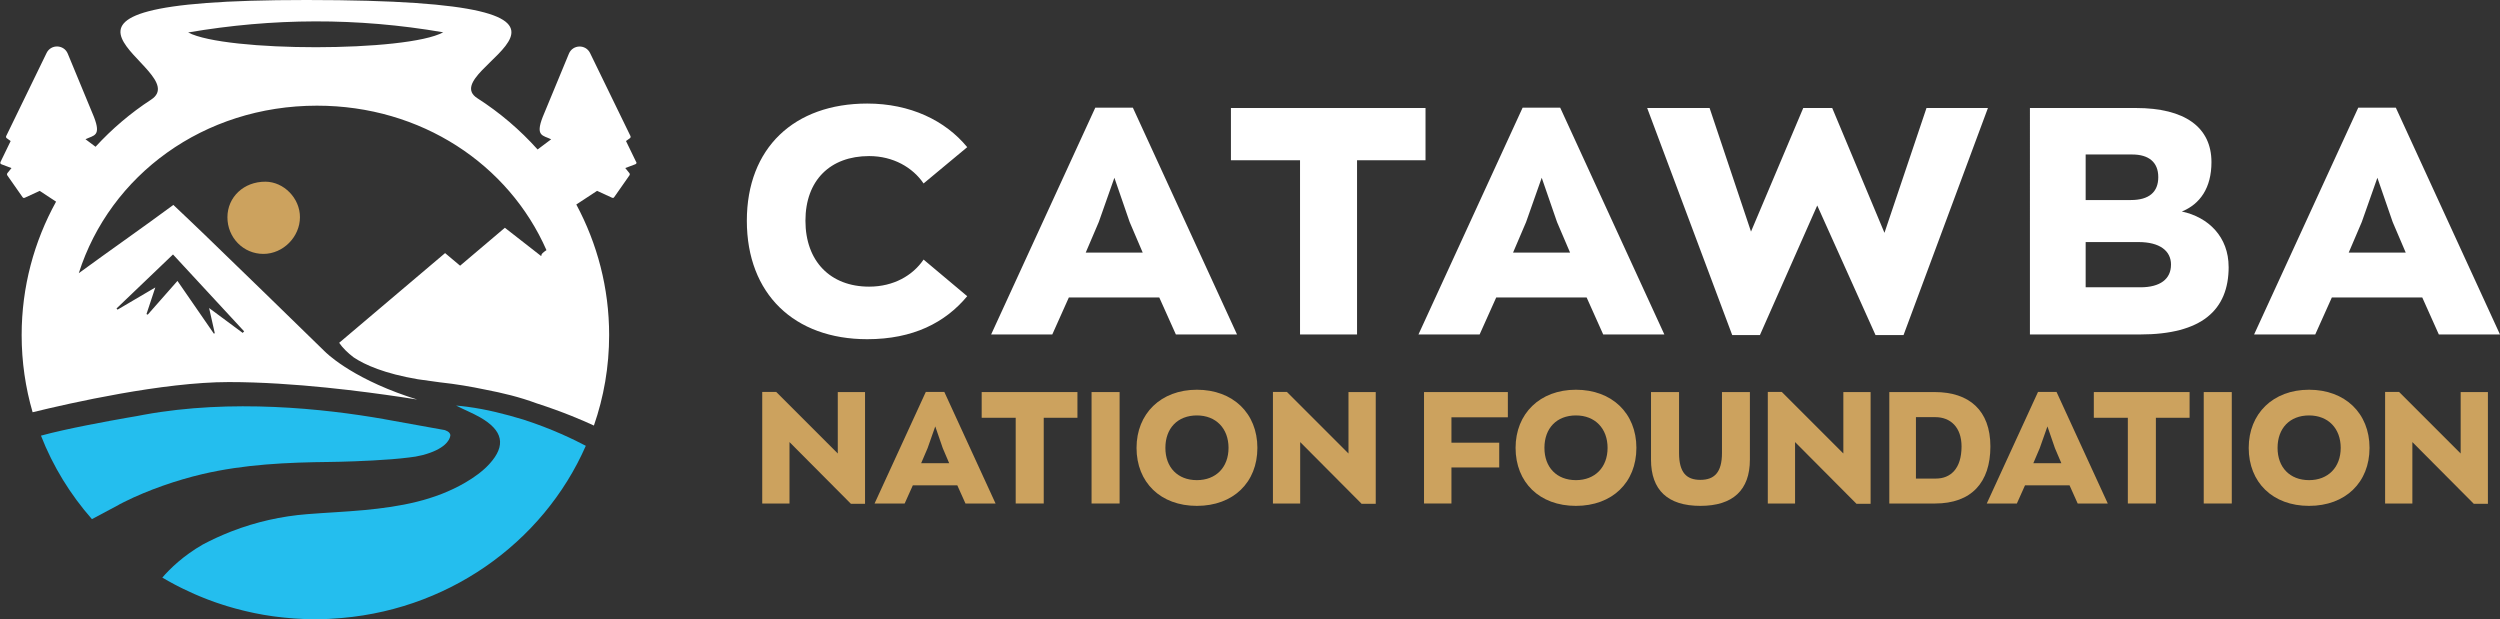 <?xml version="1.0" encoding="UTF-8"?>
<svg id="Design" xmlns="http://www.w3.org/2000/svg" viewBox="0 0 802.48 198.74">
  <rect x="0" y="0" width="802.48" height="198.74" fill="#333333" stroke="none"/>
  <defs>
    <style>
      .cls-1 {
        fill: #fff;
      }

      .cls-2 {
        fill: #cca25e;
      }

      .cls-3 {
        fill: #24beee;
      }
    </style>
  </defs>
  <g>
    <path class="cls-2" d="M96.28,69.7c0,6.35-5.4,11.78-11.71,11.8-6.44.02-11.59-5.23-11.57-11.78.02-6.5,5.28-11.42,12.18-11.4,5.93.02,11.11,5.32,11.1,11.38Z"/>
    <path class="cls-1" d="M204.17,51.93c-1.08-2.22-2.16-4.44-3.23-6.66l1.25-.9c.23-.16.3-.46.18-.71l-1.22-2.5-11.74-24.13c-1.41-2.89-5.57-2.77-6.8.21l-8.41,20.32c-2.41,6.21.07,5.86,2.72,7.15l-4.36,3.27c-5.63-6.29-12.14-11.84-19.33-16.45C138.32,21.98,214.55.02,98.36,0-8.22-.02,63.56,22.15,48.51,31.98c-6.59,4.3-12.58,9.4-17.84,15.13l-3.23-2.42c2.66-1.28,5.13-.94,2.72-7.15l-8.41-20.32c-1.23-2.97-5.4-3.1-6.8-.21L3.21,41.16l-1.22,2.5c-.12.25-.05.55.18.71l1.25.9c-1.08,2.22-2.16,4.44-3.23,6.66q-.29.59.31.82c1.04.39,2.07.78,3.19,1.2-.45.55-.85,1.08-1.28,1.58-.19.22-.22.54-.05.78,1.63,2.3,3.25,4.61,4.85,6.93.25.36.45.37.82.2,1.55-.73,3.12-1.43,4.72-2.17l5.25,3.46c-7.05,12.77-11.05,27.35-11.05,42.84,0,8.58,1.23,16.89,3.52,24.76,12.11-2.97,41.86-9.69,62.97-9.69s44.09,3.15,54.95,4.75l5.51.85c-.88-.28-1.97-.64-3.07-1-18.79-6.39-26.47-14.33-26.47-14.33,0,0,0,0-.01,0-12.85-12.59-25.79-25.09-38.71-37.62-3.29-3.19-6.64-6.33-9.99-9.51-9.47,7-20.69,14.84-30.36,21.91,10.04-31.49,40.05-53.77,76.46-53.77,33.49,0,61.56,18.85,73.66,46.37-1.13.76-1.81,1.38-1.56,1.72-.08.04-.16.08-.23.12-3.84-2.99-7.67-5.99-11.56-9.02-4.97,4.21-9.7,8.21-14.37,12.18-1.72-1.44-3.26-2.74-4.82-4.05-11.46,9.71-22.74,19.27-34,28.8,1.1,1.61,2.76,3.25,4.66,4.68,3.6,2.4,9.86,5.19,20.6,7.02,2.39.36,4.8.67,7.2,1,.01,0,.02,0,.04,0,4.99.54,9.79,1.35,14.33,2.31,5.59,1.07,11.12,2.4,16.5,4.4,8.6,2.77,15.11,5.6,18.44,7.15,3.17-9.13,4.89-18.89,4.89-29.05,0-15.11-3.81-29.36-10.54-41.91l6.67-4.38c1.6.73,3.17,1.44,4.72,2.17.36.17.57.15.81-.2,1.6-2.32,3.22-4.63,4.85-6.93.17-.24.15-.56-.05-.78-.43-.5-.84-1.03-1.28-1.58,1.11-.42,2.15-.81,3.19-1.2q.6-.22.31-.82ZM60.39,10.42c27.1-4.63,54.21-4.83,81.88-.05-11.66,6.37-69.91,6.38-81.88.05ZM77.89,106.85c-3.47-2.57-6.93-5.13-10.77-7.98.67,2.99,1.25,5.53,1.82,8.08-.1.05-.19.1-.29.15-3.82-5.54-7.65-11.07-11.69-16.93-3.36,3.81-6.46,7.33-9.55,10.84-.13-.07-.26-.14-.39-.2.92-2.78,1.85-5.57,2.83-8.54-4.15,2.44-8.14,4.79-12.13,7.13-.11-.13-.21-.25-.32-.38,5.93-5.67,11.85-11.34,18.13-17.34,7.66,8.28,15.25,16.49,22.84,24.69-.16.16-.31.32-.47.48Z"/>
    <path class="cls-3" d="M142.59,138.02l-16.82-3.03c-.86-.16-1.73-.32-2.64-.48l-.1-.02h0c-19-3.32-48.63-6.51-76.79-1.37-.79.15-1.59.3-2.38.45-.99.19-1.98.36-2.98.51-5.98,1.05-19.57,3.52-27.73,5.76,3.85,9.87,9.42,18.91,16.36,26.8l8.59-4.58s-.01-.01-.02-.02c.57-.3,1.15-.6,1.73-.89l.04-.02h0c7.77-3.89,16.99-7.03,25.06-8.93,13.53-3.18,27.28-3.77,41.11-3.92.31,0,.62-.01.93-.02h0s.65,0,1.75-.03c.26,0,.53-.01.79-.02,4.72-.12,14.99-.48,21.8-1.36,1.42-.15,2.84-.38,4.22-.74.07-.02.14-.03.21-.05,7.04-1.86,8.61-4.78,8.82-6.15.21-1.37-1.95-1.9-1.95-1.9Z"/>
    <path class="cls-3" d="M105.91,198.63c.13,0,.26-.01.38-.02,36.82-1.89,68.03-24.23,81.75-55.51-3.71-1.96-10.94-5.49-20.02-8.41-5.91-1.79-11.89-3.31-18.04-4.12-.08-.01-.16-.02-.24-.03-.47-.06-.95-.12-1.42-.17-.64-.07-1.28-.14-1.92-.19,2.55,1.33,5.22,2.37,7.68,3.77,7.29,4.17,8.56,8.94,2.94,15.06-2.14,2.32-4.86,4.25-7.61,5.86-9.96,5.83-21.08,7.78-32.38,8.85-6.13.58-12.28.83-18.42,1.32-8.38.66-16.39,2.49-24.05,5.43-.17.07-.36.14-.54.21-3.02,1.19-5.99,2.55-8.9,4.09-6.27,3.6-10.53,7.75-13.02,10.63,1.27.75,2.55,1.47,3.86,2.16.2.1.39.21.59.31.55.29,1.1.57,1.65.84.19.09.38.19.58.28.95.46,1.91.91,2.88,1.35.33.15.66.3.99.44.47.2.94.4,1.41.6.4.17.8.33,1.2.49.44.17.87.35,1.31.52.76.29,1.53.57,2.3.85.38.13.76.26,1.15.39.52.18,1.03.35,1.55.51.39.12.77.25,1.16.37.62.19,1.25.37,1.88.55.29.08.59.17.88.25.84.23,1.68.44,2.52.65.33.08.67.16,1,.24.64.15,1.28.29,1.92.43.31.07.62.13.94.2.91.18,1.83.36,2.75.52.19.03.39.06.58.09.77.13,1.55.25,2.33.36.3.04.61.08.91.12.77.1,1.54.19,2.31.27.21.02.42.05.64.07.97.1,1.94.18,2.91.25.25.02.5.03.75.05.77.05,1.54.09,2.31.12.28.01.57.02.86.03,1,.03,2,.05,3.01.05s2.01-.02,3.01-.05c.56-.02,1.12-.04,1.68-.06Z"/>
  </g>
  <g>
    <path class="cls-1" d="M239.73,70.86c0-23.41,15.23-37.62,38.64-37.62,13.8,0,25.05,5.42,32.1,14l-14.01,11.65c-3.47-5.11-9.71-8.79-17.48-8.79-12.47,0-20.44,7.77-20.44,20.75s7.97,21.16,20.44,21.16c7.87,0,14.01-3.58,17.48-8.69l14.01,11.76c-7.06,8.48-17.38,13.8-32.1,13.8-23.41,0-38.64-14.52-38.64-38.03Z"/>
    <path class="cls-1" d="M372.12,95.49h-29.03l-5.31,11.86h-19.63l33.43-72.79h12.06l33.43,72.79h-19.63l-5.32-11.86ZM348.5,81.08h18.3l-4.19-9.81-4.9-14.21-5.01,14.21-4.19,9.81Z"/>
    <path class="cls-1" d="M417.3,51.44h-22.18v-16.77h62.46v16.77h-21.98v55.92h-18.3v-55.92Z"/>
    <path class="cls-1" d="M509.3,95.49h-29.03l-5.32,11.86h-19.63l33.43-72.79h12.06l33.43,72.79h-19.63l-5.31-11.86ZM485.68,81.08h18.3l-4.19-9.81-4.91-14.21-5.01,14.21-4.19,9.81Z"/>
    <path class="cls-1" d="M638.11,34.67l-27.09,72.89h-8.99l-18.71-41.6-18.4,41.6h-8.89l-27.3-72.89h20.04l13.29,39.67,16.77-39.67h9.3l16.77,40.07,13.49-40.07h19.73Z"/>
    <path class="cls-1" d="M715.38,85.68c0,13.9-8.69,21.68-28.42,21.68h-35.37V34.67h34.04c15.64,0,24.23,6.13,24.23,17.38,0,8.28-3.68,13.49-9.51,15.84,8.59,1.84,15.02,8.18,15.02,17.79ZM669.48,64.21h14.52c5.83,0,8.79-2.56,8.79-7.36s-3.07-7.26-8.38-7.26h-14.93v14.62ZM696.88,84.96c0-4.5-3.68-7.26-10.43-7.26h-16.97v14.52h17.58c6.34,0,9.81-2.65,9.81-7.26Z"/>
    <path class="cls-1" d="M777.53,95.49h-29.03l-5.32,11.86h-19.63l33.43-72.79h12.06l33.43,72.79h-19.63l-5.31-11.86ZM753.92,81.08h18.3l-4.19-9.81-4.91-14.21-5.01,14.21-4.19,9.81Z"/>
  </g>
  <g>
    <path class="cls-2" d="M277.67,125.85v35.87h-4.53l-19.72-19.82v19.72h-8.75v-35.82h4.48l19.77,19.77v-19.72h8.75Z"/>
    <path class="cls-2" d="M307.3,155.79h-14.29l-2.62,5.83h-9.66l16.45-35.82h5.94l16.45,35.82h-9.66l-2.62-5.83ZM295.68,148.69h9l-2.06-4.83-2.41-6.99-2.46,6.99-2.07,4.83Z"/>
    <path class="cls-2" d="M326.03,134.1h-10.92v-8.25h30.74v8.25h-10.82v27.52h-9v-27.52Z"/>
    <path class="cls-2" d="M350.38,125.85h9v35.77h-9v-35.77Z"/>
    <path class="cls-2" d="M364.82,143.76c0-10.97,7.8-18.66,19.37-18.66s19.42,7.55,19.42,18.66-7.75,18.62-19.42,18.62-19.37-7.55-19.37-18.62ZM394.35,143.76c0-6.18-3.98-10.41-10.16-10.41s-10.11,4.12-10.11,10.41,3.97,10.36,10.11,10.36,10.16-4.13,10.16-10.36Z"/>
    <path class="cls-2" d="M441.6,125.85v35.87h-4.53l-19.72-19.82v19.72h-8.75v-35.82h4.48l19.77,19.77v-19.72h8.75Z"/>
    <path class="cls-2" d="M457.1,125.85h26.91v8.1h-18.11v8.15h15.34v7.95h-15.34v11.57h-8.8v-35.77Z"/>
    <path class="cls-2" d="M486.49,143.76c0-10.97,7.79-18.66,19.36-18.66s19.42,7.55,19.42,18.66-7.75,18.62-19.42,18.62-19.36-7.55-19.36-18.62ZM516.02,143.76c0-6.18-3.97-10.41-10.16-10.41s-10.11,4.12-10.11,10.41,3.97,10.36,10.11,10.36,10.16-4.13,10.16-10.36Z"/>
    <path class="cls-2" d="M529.96,147.54v-21.68h9v19.52c0,6.29,2.36,8.65,6.84,8.65s6.94-2.36,6.94-8.65v-19.52h8.96v21.68c0,9.81-5.48,14.84-15.9,14.84s-15.84-5.03-15.84-14.84Z"/>
    <path class="cls-2" d="M600.45,125.85v35.87h-4.53l-19.72-19.82v19.72h-8.75v-35.82h4.48l19.77,19.77v-19.72h8.75Z"/>
    <path class="cls-2" d="M606.45,125.85h14.59c11.07,0,17.86,5.89,17.86,17.46s-6.09,18.31-17.76,18.31h-14.69v-35.77ZM621.39,153.62c4.63,0,8.25-3.07,8.25-10.31,0-6.14-3.52-9.41-8.45-9.41h-6.19v19.72h6.39Z"/>
    <path class="cls-2" d="M664.3,155.79h-14.29l-2.61,5.83h-9.66l16.45-35.82h5.94l16.45,35.82h-9.66l-2.61-5.83ZM652.68,148.69h9l-2.06-4.83-2.41-6.99-2.47,6.99-2.06,4.83Z"/>
    <path class="cls-2" d="M683.02,134.1h-10.92v-8.25h30.74v8.25h-10.82v27.52h-9v-27.52Z"/>
    <path class="cls-2" d="M707.38,125.85h9v35.77h-9v-35.77Z"/>
    <path class="cls-2" d="M721.82,143.76c0-10.97,7.79-18.66,19.36-18.66s19.42,7.55,19.42,18.66-7.75,18.62-19.42,18.62-19.36-7.55-19.36-18.62ZM751.35,143.76c0-6.18-3.97-10.41-10.16-10.41s-10.11,4.12-10.11,10.41,3.97,10.36,10.11,10.36,10.16-4.13,10.16-10.36Z"/>
    <path class="cls-2" d="M798.6,125.85v35.87h-4.53l-19.72-19.82v19.72h-8.75v-35.82h4.48l19.77,19.77v-19.72h8.75Z"/>
  </g>
</svg>